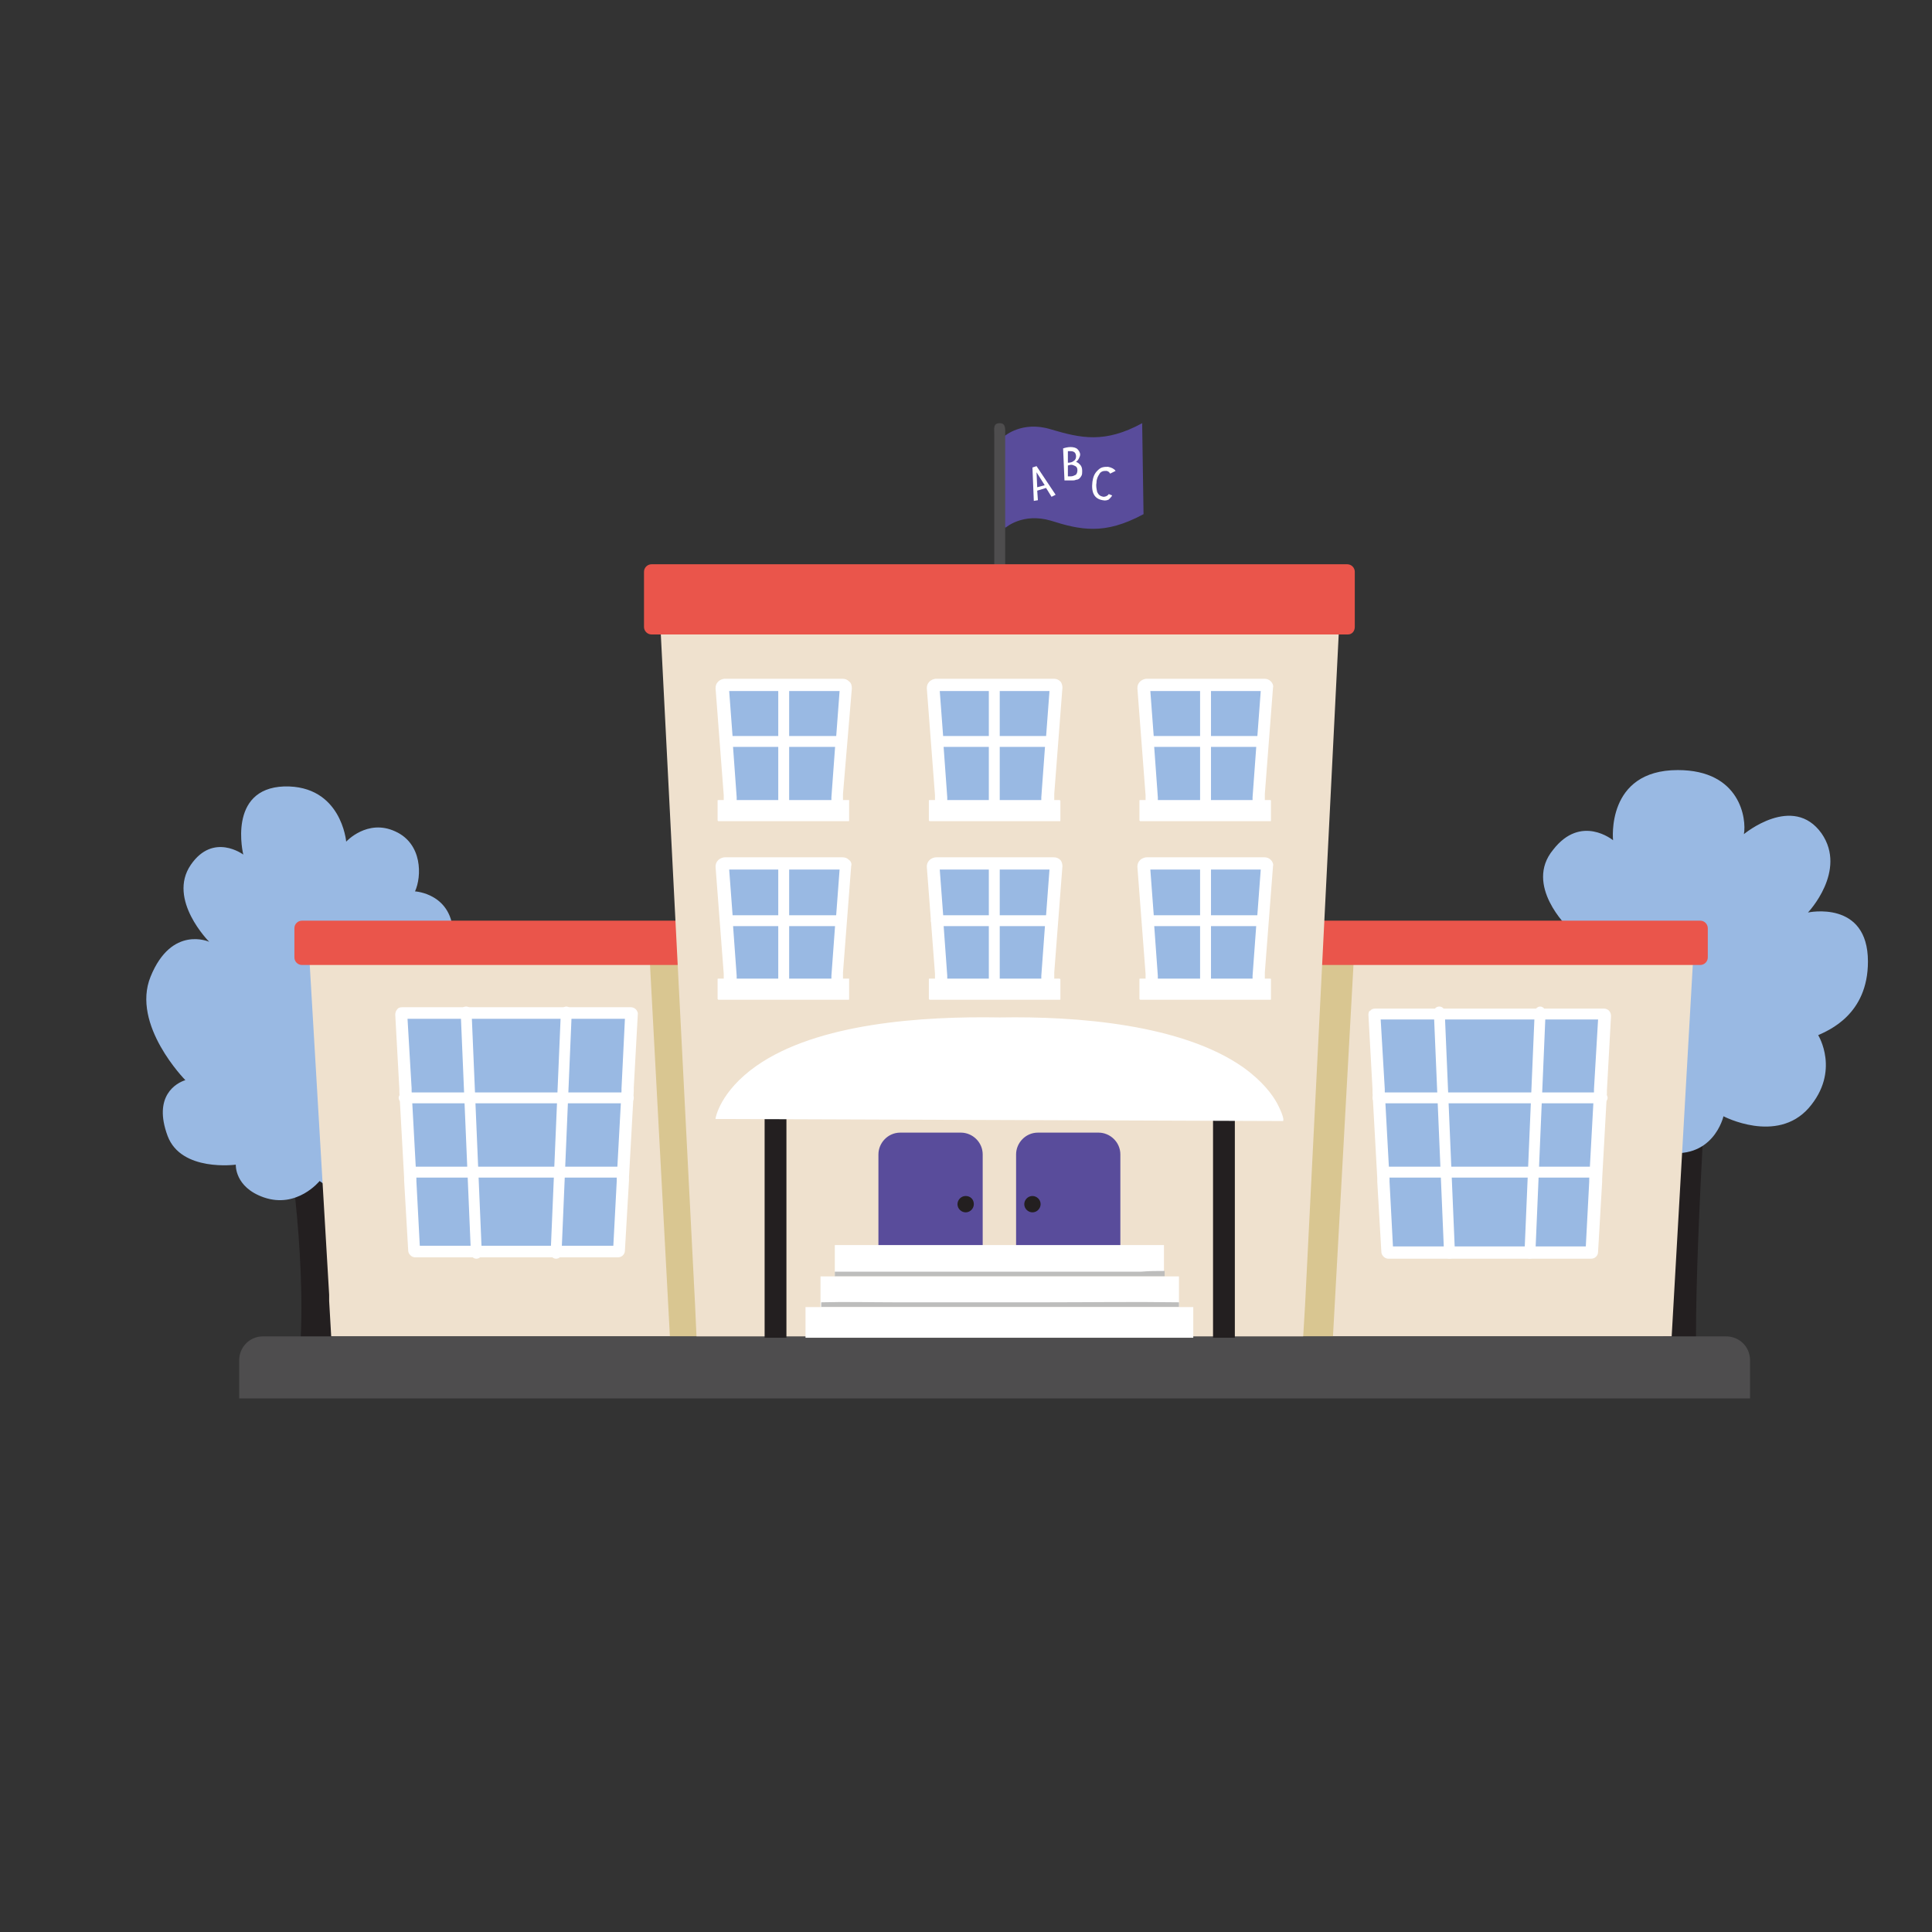 <?xml version="1.0" encoding="UTF-8"?>
<!-- Generator: Adobe Illustrator 28.0.0, SVG Export Plug-In . SVG Version: 6.00 Build 0)  -->
<svg xmlns="http://www.w3.org/2000/svg" xmlns:xlink="http://www.w3.org/1999/xlink" version="1.1" id="Calque_1" x="0px" y="0px" viewBox="0 0 283.5 283.5" style="enable-background:new 0 0 283.5 283.5;" xml:space="preserve">
<rect x="0" y="0" width="283.5" height="283.5" fill="#333333" stroke="none"/>
<style type="text/css">
	.st0{fill:#231F20;}
	.st1{fill:#99B9E3;}
	.st2{fill:#BDBDBC;}
	.st3{fill:#594C9B;}
	.st4{fill:#FFFFFF;}
	.st5{fill:#4E4D4E;}
	.st6{fill:#DBDBDB;}
	.st7{fill:#EA554B;}
	.st8{fill:#77BC70;}
	.st9{fill:#3FA13F;}
	.st10{fill:#EFE1CE;}
	.st11{fill:#A4D8E2;}
	.st12{fill:#5E3831;}
	.st13{fill:#B93A32;}
	.st14{fill:#D9C691;}
</style>
<g>
	<g>
		<g>
			<g>
				<g>
					<path class="st0" d="M48.1,204.2l-4.7-0.8c2.3-13.2-0.9-34.5-1-34.7l4.7-0.7C47.3,168.9,50.6,190.2,48.1,204.2z"></path>
				</g>
			</g>
		</g>
		<g>
			<g>
				<path class="st1" d="M46.9,173.3c0,0-3.3,4.1-8.2,2.4c-4.3-1.5-4.1-4.8-4.1-4.8s-8,1.1-10-4.2c-2.2-5.9,1.3-7.8,2.6-8.2      c0,0-8-8.1-5.1-15.2c3.1-7.6,8.6-5.1,8.6-5.1s-6.2-6.2-2.7-11.3c3.3-4.8,7.7-1.5,7.7-1.5s-2.4-9.7,6-10c8.4-0.2,9.1,8.1,9.1,8.1      s3.1-3.4,7.2-1.5c4,1.8,3.9,6.6,2.9,8.8c0,0,5.6,0.3,5.6,6.5c0,4.5-3.2,6.4-3.2,6.4s13.3,5.4-1,16.1c0.9,0.3,3.6,2.4,1.8,5.9      c-0.9,1.8-4.5,3.4-6.5,3.5c0.9,1.1,1.8,3-0.1,4.9C53.2,178.2,46.9,173.3,46.9,173.3z"></path>
			</g>
		</g>
	</g>
	<g>
		<g>
			<g>
				<g>
					<path class="st0" d="M244.2,202c-0.7-12,1.5-46.1,1.6-47.6l4.8,0.3c0,0.4-2.3,35.3-1.6,47L244.2,202z"></path>
				</g>
			</g>
		</g>
		<g>
			<g>
				<path class="st1" d="M236.7,123.3c0,0-1.1-10.3,9.5-10.3c9.2,0,10.1,7.2,9.7,9.4c0,0,7.2-6,11.4-0.1c3.8,5.5-2,11.6-2,11.6      s8.8-1.9,8.8,7.2c0,7.8-5.8,10.1-7.3,10.8c0,0,3.3,5.3-1.4,10.7c-4.7,5.3-12.5,1.2-12.5,1.2s-1.5,6.7-9,5.2      c-6.6-1.3-5.5-8.9-5.5-8.9s-4.5,3-7.7-0.2c-2.5-2.5-3.2-6.9-0.2-9.4c0,0-7.1,0-7-6.7c0-5.6,6.6-7.7,6.6-7.7s-6.5-6.2-2.2-11.4      C232,119.4,236.7,123.3,236.7,123.3z"></path>
			</g>
		</g>
	</g>
	<g>
		<g>
			<g>
				<g>
					<polygon class="st10" points="248.7,136.3 245.3,196.1 190.4,196.1 189.7,136.3      "></polygon>
				</g>
			</g>
		</g>
		<g>
			<g>
				<polygon class="st14" points="198.9,136.3 195.6,196.1 190.4,196.1 189.7,136.3     "></polygon>
			</g>
		</g>
	</g>
	<g>
		<g>
			<g>
				<g>
					<g>
						<g>
							<polygon class="st1" points="203.4,183.9 233.8,183.9 235.7,148.5 201.5,148.5        "></polygon>
						</g>
					</g>
				</g>
			</g>
			<g>
				<g>
					<g>
						<g>
							<path class="st4" d="M202.6,149.6h31.9l-0.6,10.2l0,0.4l-0.7,12.8l0,0.4l-0.5,9.5h-28.3l-0.5-9.5l0-0.4l-0.7-12.8l0-0.4         L202.6,149.6z M200.8,148.9l0.6,10.9l0,0.4l0,0.1l0.7,12.6l0,0.1l0,0.3l0,0.1l0.6,10.3c0,0.5,0.5,1,1,1h29.8c0.5,0,1-0.4,1-1         l0.6-10.3l0-0.1l0-0.2l0-0.1l0.7-12.6l0-0.1l0-0.2l0-0.1l0.6-10.9c0-0.3-0.1-0.6-0.3-0.8c-0.2-0.2-0.5-0.3-0.7-0.3h-33.6         c-0.3,0-0.6,0.1-0.7,0.3C200.9,148.3,200.8,148.6,200.8,148.9z"></path>
						</g>
					</g>
				</g>
			</g>
		</g>
		<g>
			<g>
				<g>
					<path class="st4" d="M224.5,184.7C224.5,184.7,224.5,184.7,224.5,184.7c-0.5,0-0.8-0.4-0.8-0.8l1.5-35.4c0-0.4,0.4-0.8,0.8-0.8       c0.4,0,0.8,0.4,0.8,0.8l-1.5,35.4C225.3,184.3,224.9,184.7,224.5,184.7z"></path>
				</g>
			</g>
			<g>
				<g>
					<path class="st4" d="M212.7,184.7c-0.4,0-0.8-0.3-0.8-0.8l-1.5-35.4c0-0.4,0.3-0.8,0.8-0.8c0.4,0,0.8,0.3,0.8,0.8l1.5,35.4       C213.5,184.3,213.2,184.7,212.7,184.7C212.7,184.7,212.7,184.7,212.7,184.7z"></path>
				</g>
			</g>
		</g>
		<g>
			<g>
				<path class="st4" d="M235.1,161.9h-32.9c-0.4,0-0.8-0.4-0.8-0.8c0-0.4,0.4-0.8,0.8-0.8h32.9c0.4,0,0.8,0.4,0.8,0.8      C235.9,161.5,235.5,161.9,235.1,161.9z"></path>
			</g>
		</g>
		<g>
			<g>
				<path class="st4" d="M233.8,172.8h-30.9c-0.4,0-0.8-0.4-0.8-0.8c0-0.4,0.4-0.8,0.8-0.8h30.9c0.4,0,0.8,0.4,0.8,0.8      C234.6,172.5,234.2,172.8,233.8,172.8z"></path>
			</g>
		</g>
	</g>
	<g>
		<g>
			<g>
				<g>
					<polygon class="st10" points="104.2,136.3 103.5,196.1 48.6,196.1 48.3,190.9 48.3,190 45.4,140.7 45.4,139.8 45.2,136.3             "></polygon>
				</g>
			</g>
		</g>
		<g>
			<g>
				<g>
					<g>
						<g>
							<g>
								<polygon class="st1" points="90.9,183.9 60.6,183.9 58.7,148.5 92.8,148.5         "></polygon>
							</g>
						</g>
					</g>
				</g>
				<g>
					<g>
						<g>
							<g>
								<path class="st4" d="M91.2,159.7l0,0.4l-0.7,12.8l0,0.4l-0.5,9.5H61.6l-0.5-9.5l0-0.4l-0.7-12.8l0-0.4l-0.6-10.2h31.9          L91.2,159.7z M93.3,148.1c-0.2-0.2-0.5-0.3-0.7-0.3H59c-0.3,0-0.6,0.1-0.7,0.3c-0.2,0.2-0.3,0.5-0.3,0.8l0.6,10.9l0,0.1          l0,0.2l0,0.1l0.7,12.6l0,0.1l0,0.2l0,0.1l0.6,10.3c0,0.5,0.5,1,1,1h29.8c0.5,0,1-0.4,1-1l0.6-10.3l0-0.1l0-0.3l0-0.1          l0.7-12.6l0-0.1l0-0.4l0.6-10.9C93.6,148.6,93.5,148.3,93.3,148.1z"></path>
							</g>
						</g>
					</g>
				</g>
			</g>
			<g>
				<g>
					<g>
						<path class="st4" d="M69.9,184.7c-0.4,0-0.8-0.3-0.8-0.8l-1.5-35.4c0-0.4,0.3-0.8,0.8-0.8c0.4,0,0.8,0.3,0.8,0.8l1.5,35.4        C70.7,184.3,70.4,184.7,69.9,184.7C69.9,184.7,69.9,184.7,69.9,184.7z"></path>
					</g>
				</g>
				<g>
					<g>
						<path class="st4" d="M81.6,184.7C81.6,184.7,81.6,184.7,81.6,184.7c-0.5,0-0.8-0.4-0.8-0.8l1.5-35.4c0-0.4,0.4-0.8,0.8-0.8        c0.4,0,0.8,0.4,0.8,0.8l-1.5,35.4C82.4,184.3,82.1,184.7,81.6,184.7z"></path>
					</g>
				</g>
			</g>
			<g>
				<g>
					<path class="st4" d="M92.2,161.9H59.3c-0.4,0-0.8-0.4-0.8-0.8c0-0.4,0.4-0.8,0.8-0.8h32.9c0.4,0,0.8,0.4,0.8,0.8       C93,161.5,92.7,161.9,92.2,161.9z"></path>
				</g>
			</g>
			<g>
				<g>
					<path class="st4" d="M91.5,172.8H60.6c-0.4,0-0.8-0.4-0.8-0.8c0-0.4,0.4-0.8,0.8-0.8h30.9c0.4,0,0.8,0.4,0.8,0.8       C92.3,172.5,91.9,172.8,91.5,172.8z"></path>
				</g>
			</g>
		</g>
		<g>
			<g>
				<polygon class="st14" points="104.2,136.3 103.5,196.1 98.3,196.1 95.1,136.3     "></polygon>
			</g>
		</g>
	</g>
	<g>
		<g>
			<g>
				<g>
					<path class="st7" d="M101.9,141.6H44.3c-0.6,0-1.1-0.5-1.1-1.1v-4.3c0-0.6,0.5-1.1,1.1-1.1h57.4L101.9,141.6z"></path>
				</g>
			</g>
		</g>
	</g>
	<g>
		<g>
			<g>
				<g>
					<path class="st7" d="M191.9,141.6h57.6c0.6,0,1.1-0.5,1.1-1.1v-4.3c0-0.6-0.5-1.1-1.1-1.1h-57.4L191.9,141.6z"></path>
				</g>
			</g>
		</g>
	</g>
	<g>
		<g>
			<g>
				<g>
					<g>
						<polygon class="st10" points="196.8,87.5 196.7,88 196.6,89.9 191.5,191.6 191.1,198.3 102.3,198.3 102,191.6 96.8,89.8         96.7,88.2 96.7,87.5       "></polygon>
					</g>
				</g>
			</g>
			<g>
				<g>
					<g>
						<g>
							<g>
								<g>
									<g>
										<g>
											<g>
												<path class="st1" d="M124.3,126.7l-0.5,7.5l-0.1,0.7l-0.8,11.4c0,0.1-0.1,0.3-0.3,0.3h-15.2c-0.1,0-0.3-0.1-0.3-0.3              l-0.8-11.4l0-0.6l-0.5-7.5c0-0.1,0-0.2,0.1-0.2c0.1-0.1,0.1-0.1,0.2-0.1h18c0.1,0,0.2,0,0.2,0.1              C124.3,126.6,124.3,126.6,124.3,126.7z"></path>
											</g>
										</g>
									</g>
								</g>
								<g>
									<g>
										<g>
											<g>
												<path class="st4" d="M124.6,126.2c-0.3-0.3-0.6-0.4-1-0.4h-17.2c-0.4,0-0.8,0.2-1,0.4c-0.3,0.3-0.4,0.6-0.4,1l1.2,15.7              l0,0.3l0,0.2l0,0.3l0.1,1.1c0,0.7,0.6,1.3,1.4,1.3h14.5c0.7,0,1.3-0.6,1.4-1.3l0.1-1.1l0-0.3l0-0.4l0-0.3l1.2-15.6v0              C125,126.8,124.9,126.4,124.6,126.2z M121.8,145.5h-13.6l-0.1-1.7l0-0.6l-0.6-8.3l0-0.6l-0.5-6.7h16.2l-0.5,6.7              l-0.1,0.7l-0.6,8.2l0,0.7L121.8,145.5z"></path>
											</g>
										</g>
									</g>
								</g>
							</g>
							<g>
								<g>
									<path class="st4" d="M115,145.9c-0.4,0-0.8-0.4-0.8-0.8v-18.2c0-0.4,0.4-0.8,0.8-0.8c0.4,0,0.8,0.4,0.8,0.8V145           C115.8,145.5,115.4,145.9,115,145.9z"></path>
								</g>
							</g>
							<g>
								<g>
									<path class="st4" d="M123.4,135.9h-16.9c-0.4,0-0.8-0.4-0.8-0.8c0-0.4,0.4-0.8,0.8-0.8h16.9c0.4,0,0.8,0.4,0.8,0.8           C124.2,135.5,123.9,135.9,123.4,135.9z"></path>
								</g>
							</g>
						</g>
					</g>
					<g>
						<g>
							<g>
								<g>
									<path class="st4" d="M124.5,143.6h-19.1c-0.1,0-0.1,0-0.1,0.1v2.9c0,0,0.1,0.1,0.1,0.1h19.1c0.1,0,0.1,0,0.1-0.1v-2.9           C124.7,143.7,124.6,143.6,124.5,143.6z"></path>
								</g>
							</g>
						</g>
					</g>
				</g>
				<g>
					<g>
						<g>
							<g>
								<g>
									<g>
										<g>
											<g>
												<path class="st1" d="M155.2,126.7l-0.5,7.5l-0.1,0.7l-0.8,11.4c0,0.1-0.1,0.3-0.3,0.3h-15.2c-0.1,0-0.3-0.1-0.3-0.3              l-0.8-11.4l0-0.6l-0.5-7.5c0-0.1,0-0.2,0.1-0.2c0.1-0.1,0.1-0.1,0.2-0.1h18c0.1,0,0.2,0,0.2,0.1              C155.2,126.6,155.2,126.6,155.2,126.7z"></path>
											</g>
										</g>
									</g>
								</g>
								<g>
									<g>
										<g>
											<g>
												<path class="st4" d="M155.6,126.2c-0.3-0.3-0.6-0.4-1-0.4h-17.2c-0.4,0-0.8,0.2-1,0.4c-0.3,0.3-0.4,0.6-0.4,1l1.2,15.7              l0,0.3l0,0.2l0,0.3l0.1,1.1c0,0.7,0.6,1.3,1.4,1.3h14.5c0.7,0,1.3-0.6,1.4-1.3l0.1-1.1l0-0.3l0-0.4l0-0.3l1.2-15.6v0              C155.9,126.8,155.8,126.4,155.6,126.2z M152.7,145.5h-13.6l-0.1-1.7l0-0.6l-0.6-8.3l0-0.6l-0.5-6.7H154l-0.5,6.7              l-0.1,0.7l-0.6,8.2l0,0.7L152.7,145.5z"></path>
											</g>
										</g>
									</g>
								</g>
							</g>
							<g>
								<g>
									<path class="st4" d="M145.9,145.9c-0.4,0-0.8-0.4-0.8-0.8v-18.2c0-0.4,0.4-0.8,0.8-0.8c0.4,0,0.8,0.4,0.8,0.8V145           C146.7,145.5,146.4,145.9,145.9,145.9z"></path>
								</g>
							</g>
							<g>
								<g>
									<path class="st4" d="M154.3,135.9h-16.9c-0.4,0-0.8-0.4-0.8-0.8c0-0.4,0.4-0.8,0.8-0.8h16.9c0.4,0,0.8,0.4,0.8,0.8           C155.2,135.5,154.8,135.9,154.3,135.9z"></path>
								</g>
							</g>
						</g>
					</g>
					<g>
						<g>
							<g>
								<g>
									<path class="st4" d="M155.5,143.6h-19.1c-0.1,0-0.1,0-0.1,0.1v2.9c0,0,0.1,0.1,0.1,0.1h19.1c0.1,0,0.1,0,0.1-0.1v-2.9           C155.6,143.7,155.5,143.6,155.5,143.6z"></path>
								</g>
							</g>
						</g>
					</g>
				</g>
				<g>
					<g>
						<g>
							<g>
								<g>
									<g>
										<g>
											<g>
												<path class="st1" d="M186.1,126.7l-0.5,7.5l-0.1,0.7l-0.8,11.4c0,0.1-0.1,0.3-0.3,0.3h-15.2c-0.1,0-0.3-0.1-0.3-0.3              l-0.8-11.4l0-0.6l-0.5-7.5c0-0.1,0-0.2,0.1-0.2c0.1-0.1,0.1-0.1,0.2-0.1h18c0.1,0,0.2,0,0.2,0.1              C186.1,126.6,186.1,126.6,186.1,126.7z"></path>
											</g>
										</g>
									</g>
								</g>
								<g>
									<g>
										<g>
											<g>
												<path class="st4" d="M186.5,126.2c-0.3-0.3-0.6-0.4-1-0.4h-17.2c-0.4,0-0.8,0.2-1,0.4c-0.3,0.3-0.4,0.6-0.4,1l1.2,15.7              l0,0.3l0,0.2l0,0.3l0.1,1.1c0,0.7,0.6,1.3,1.4,1.3h14.5c0.7,0,1.3-0.6,1.4-1.3l0.1-1.1l0-0.3l0-0.4l0-0.3l1.2-15.6v0              C186.9,126.8,186.7,126.4,186.5,126.2z M183.6,145.5h-13.6l-0.1-1.7l0-0.6l-0.6-8.3l0-0.6l-0.5-6.7h16.2l-0.5,6.7              l-0.1,0.7l-0.6,8.2l0,0.7L183.6,145.5z"></path>
											</g>
										</g>
									</g>
								</g>
							</g>
							<g>
								<g>
									<path class="st4" d="M176.9,145.9c-0.4,0-0.8-0.4-0.8-0.8v-18.2c0-0.4,0.4-0.8,0.8-0.8c0.4,0,0.8,0.4,0.8,0.8V145           C177.7,145.5,177.3,145.9,176.9,145.9z"></path>
								</g>
							</g>
							<g>
								<g>
									<path class="st4" d="M185.3,135.9h-16.9c-0.4,0-0.8-0.4-0.8-0.8c0-0.4,0.4-0.8,0.8-0.8h16.9c0.4,0,0.8,0.4,0.8,0.8           C186.1,135.5,185.7,135.9,185.3,135.9z"></path>
								</g>
							</g>
						</g>
					</g>
					<g>
						<g>
							<g>
								<g>
									<path class="st4" d="M186.4,143.6h-19.1c-0.1,0-0.1,0-0.1,0.1v2.9c0,0,0.1,0.1,0.1,0.1h19.1c0.1,0,0.1,0,0.1-0.1v-2.9           C186.5,143.7,186.5,143.6,186.4,143.6z"></path>
								</g>
							</g>
						</g>
					</g>
				</g>
			</g>
			<g>
				<g>
					<g>
						<g>
							<g>
								<g>
									<g>
										<g>
											<g>
												<path class="st1" d="M124.3,100.5l-0.5,7.5l-0.1,0.7l-0.8,11.4c0,0.1-0.1,0.3-0.3,0.3h-15.2c-0.1,0-0.3-0.1-0.3-0.3              l-0.8-11.4l0-0.6l-0.5-7.5c0-0.1,0-0.2,0.1-0.2c0.1-0.1,0.1-0.1,0.2-0.1h18c0.1,0,0.2,0,0.2,0.1              C124.3,100.4,124.3,100.4,124.3,100.5z"></path>
											</g>
										</g>
									</g>
								</g>
								<g>
									<g>
										<g>
											<g>
												<path class="st4" d="M124.6,100c-0.3-0.3-0.6-0.4-1-0.4h-17.2c-0.4,0-0.8,0.2-1,0.4c-0.3,0.3-0.4,0.6-0.4,1l1.2,15.7              l0,0.3l0,0.2l0,0.3l0.1,1.1c0,0.7,0.6,1.3,1.4,1.3h14.5c0.7,0,1.3-0.6,1.4-1.3l0.1-1.1l0-0.3l0-0.4l0-0.3L125,101v0              C125,100.6,124.9,100.2,124.6,100z M121.8,119.3h-13.6l-0.1-1.7l0-0.6l-0.6-8.3l0-0.6l-0.5-6.7h16.2l-0.5,6.7l-0.1,0.7              l-0.6,8.2l0,0.7L121.8,119.3z"></path>
											</g>
										</g>
									</g>
								</g>
							</g>
							<g>
								<g>
									<path class="st4" d="M115,119.5c-0.4,0-0.8-0.4-0.8-0.8v-18.2c0-0.4,0.4-0.8,0.8-0.8c0.4,0,0.8,0.4,0.8,0.8v18.2           C115.8,119.2,115.4,119.5,115,119.5z"></path>
								</g>
							</g>
							<g>
								<g>
									<path class="st4" d="M123.4,109.6h-16.9c-0.4,0-0.8-0.4-0.8-0.8s0.4-0.8,0.8-0.8h16.9c0.4,0,0.8,0.4,0.8,0.8           S123.9,109.6,123.4,109.6z"></path>
								</g>
							</g>
						</g>
					</g>
					<g>
						<g>
							<g>
								<g>
									<path class="st4" d="M124.5,117.4h-19.1c-0.1,0-0.1,0-0.1,0.1v2.9c0,0,0.1,0.1,0.1,0.1h19.1c0.1,0,0.1,0,0.1-0.1v-2.9           C124.7,117.5,124.6,117.4,124.5,117.4z"></path>
								</g>
							</g>
						</g>
					</g>
				</g>
				<g>
					<g>
						<g>
							<g>
								<g>
									<g>
										<g>
											<g>
												<path class="st1" d="M155.2,100.5l-0.5,7.5l-0.1,0.7l-0.8,11.4c0,0.1-0.1,0.3-0.3,0.3h-15.2c-0.1,0-0.3-0.1-0.3-0.3              l-0.8-11.4l0-0.6l-0.5-7.5c0-0.1,0-0.2,0.1-0.2c0.1-0.1,0.1-0.1,0.2-0.1h18c0.1,0,0.2,0,0.2,0.1              C155.2,100.4,155.2,100.4,155.2,100.5z"></path>
											</g>
										</g>
									</g>
								</g>
								<g>
									<g>
										<g>
											<g>
												<path class="st4" d="M155.6,100c-0.3-0.3-0.6-0.4-1-0.4h-17.2c-0.4,0-0.8,0.2-1,0.4c-0.3,0.3-0.4,0.6-0.4,1l1.2,15.7              l0,0.3l0,0.2l0,0.3l0.1,1.1c0,0.7,0.6,1.3,1.4,1.3h14.5c0.7,0,1.3-0.6,1.4-1.3l0.1-1.1l0-0.3l0-0.4l0-0.3l1.2-15.6v0              C155.9,100.6,155.8,100.2,155.6,100z M152.7,119.3h-13.6l-0.1-1.7l0-0.6l-0.6-8.3l0-0.6l-0.5-6.7H154l-0.5,6.7l-0.1,0.7              l-0.6,8.2l0,0.7L152.7,119.3z"></path>
											</g>
										</g>
									</g>
								</g>
							</g>
							<g>
								<g>
									<path class="st4" d="M145.9,119.5c-0.4,0-0.8-0.4-0.8-0.8v-18.2c0-0.4,0.4-0.8,0.8-0.8c0.4,0,0.8,0.4,0.8,0.8v18.2           C146.7,119.2,146.4,119.5,145.9,119.5z"></path>
								</g>
							</g>
							<g>
								<g>
									<path class="st4" d="M154.4,109.6h-16.9c-0.4,0-0.8-0.4-0.8-0.8s0.4-0.8,0.8-0.8h16.9c0.4,0,0.8,0.4,0.8,0.8           S154.8,109.6,154.4,109.6z"></path>
								</g>
							</g>
						</g>
					</g>
					<g>
						<g>
							<g>
								<g>
									<path class="st4" d="M155.5,117.4h-19.1c-0.1,0-0.1,0-0.1,0.1v2.9c0,0,0.1,0.1,0.1,0.1h19.1c0.1,0,0.1,0,0.1-0.1v-2.9           C155.6,117.5,155.5,117.4,155.5,117.4z"></path>
								</g>
							</g>
						</g>
					</g>
				</g>
				<g>
					<g>
						<g>
							<g>
								<g>
									<g>
										<g>
											<g>
												<path class="st1" d="M186.1,100.5l-0.5,7.5l-0.1,0.7l-0.8,11.4c0,0.1-0.1,0.3-0.3,0.3h-15.2c-0.1,0-0.3-0.1-0.3-0.3              l-0.8-11.4l0-0.6l-0.5-7.5c0-0.1,0-0.2,0.1-0.2c0.1-0.1,0.1-0.1,0.2-0.1h18c0.1,0,0.2,0,0.2,0.1              C186.1,100.4,186.1,100.4,186.1,100.5z"></path>
											</g>
										</g>
									</g>
								</g>
								<g>
									<g>
										<g>
											<g>
												<path class="st4" d="M186.5,100c-0.3-0.3-0.6-0.4-1-0.4h-17.2c-0.4,0-0.8,0.2-1,0.4c-0.3,0.3-0.4,0.6-0.4,1l1.2,15.7              l0,0.3l0,0.2l0,0.3l0.1,1.1c0,0.7,0.6,1.3,1.4,1.3h14.5c0.7,0,1.3-0.6,1.4-1.3l0.1-1.1l0-0.3l0-0.4l0-0.3l1.2-15.6v0              C186.9,100.6,186.7,100.2,186.5,100z M183.6,119.3h-13.6l-0.1-1.7l0-0.6l-0.6-8.3l0-0.6l-0.5-6.7h16.2l-0.5,6.7              l-0.1,0.7l-0.6,8.2l0,0.7L183.6,119.3z"></path>
											</g>
										</g>
									</g>
								</g>
							</g>
						</g>
					</g>
					<g>
						<g>
							<g>
								<g>
									<path class="st4" d="M186.4,117.4h-19.1c-0.1,0-0.1,0-0.1,0.1v2.9c0,0,0.1,0.1,0.1,0.1h19.1c0.1,0,0.1,0,0.1-0.1v-2.9           C186.5,117.5,186.5,117.4,186.4,117.4z"></path>
								</g>
							</g>
						</g>
					</g>
					<g>
						<g>
							<path class="st4" d="M176.9,119.5c-0.4,0-0.8-0.4-0.8-0.8v-18.2c0-0.4,0.4-0.8,0.8-0.8c0.4,0,0.8,0.4,0.8,0.8v18.2         C177.7,119.2,177.3,119.5,176.9,119.5z"></path>
						</g>
					</g>
					<g>
						<g>
							<path class="st4" d="M185.3,109.6h-16.9c-0.4,0-0.8-0.4-0.8-0.8s0.4-0.8,0.8-0.8h16.9c0.4,0,0.8,0.4,0.8,0.8         S185.7,109.6,185.3,109.6z"></path>
						</g>
					</g>
				</g>
			</g>
			<g>
				<g>
					<g>
						<g>
							<g>
								<path class="st3" d="M167.6,62.1C167.6,62.1,167.6,62.1,167.6,62.1c-5.5,3-9,2.2-13.4,0.9c-4.2-1.3-6.8,1-6.8,1          c0,0,0,0,0,0.1v13.2c0,0,0,0.1,0.1,0.1c0,0,0.1,0,0.1,0c0,0,2.5-2.2,6.6-1c2.2,0.7,4.1,1.2,6.2,1.2c2.2,0,4.5-0.6,7.3-2.1          c0,0,0.1,0,0.1-0.1L167.6,62.1C167.7,62.2,167.6,62.2,167.6,62.1z"></path>
							</g>
						</g>
					</g>
				</g>
				<g>
					<g>
						<g>
							<g>
								<path class="st4" d="M153.5,71.6l-1.3,0.4l0.1,1.4l-0.6,0.1l-0.2-4.9l0.6-0.2l2.8,4.2l-0.6,0.3L153.5,71.6z M152.2,71.5          l1.1-0.3l-1.2-1.9L152.2,71.5z"></path>
							</g>
						</g>
					</g>
				</g>
				<g>
					<g>
						<g>
							<g>
								<path class="st4" d="M156,65.8c0.3-0.1,0.7-0.2,1.1-0.2c0.4,0,0.8,0.1,1,0.3c0.2,0.2,0.4,0.5,0.4,0.8c0,0.2-0.1,0.4-0.2,0.6          c-0.1,0.2-0.2,0.3-0.4,0.5c0.2,0,0.4,0.2,0.6,0.4c0.2,0.2,0.3,0.5,0.3,0.9c0,0.3,0,0.5-0.1,0.7c-0.1,0.2-0.2,0.3-0.3,0.4          c-0.1,0.1-0.3,0.2-0.5,0.2c-0.2,0.1-0.4,0.1-0.6,0.1c-0.2,0-0.4,0-0.6,0c-0.2,0-0.4,0-0.5,0L156,65.8z M156.7,66.2l0,1.7          c0.4,0,0.7-0.1,0.9-0.3c0.2-0.1,0.3-0.4,0.3-0.6c0-0.3-0.1-0.5-0.2-0.6c-0.1-0.1-0.3-0.2-0.6-0.2          C156.9,66.2,156.8,66.2,156.7,66.2z M156.7,68.3l0,1.6c0.1,0,0.3,0,0.4,0c0.3,0,0.5-0.1,0.7-0.2c0.2-0.1,0.3-0.4,0.3-0.7          c0-0.3-0.1-0.5-0.3-0.6c-0.2-0.1-0.4-0.2-0.6-0.2C157,68.2,156.8,68.3,156.7,68.3z"></path>
							</g>
						</g>
					</g>
				</g>
				<g>
					<g>
						<g>
							<g>
								<path class="st4" d="M162.9,69.5c-0.1-0.2-0.3-0.4-0.6-0.4c-0.2,0-0.4,0-0.6,0.1c-0.2,0.1-0.3,0.2-0.4,0.4          c-0.2,0.3-0.4,0.7-0.4,1.2c-0.1,0.5,0,0.9,0.1,1.4c0.2,0.4,0.4,0.6,0.9,0.7c0.3,0,0.6-0.1,0.8-0.4l0.5,0.2          c-0.1,0.2-0.3,0.4-0.5,0.6c-0.2,0.1-0.5,0.2-0.9,0.1c-1.2-0.2-1.7-1.1-1.5-2.7c0.1-0.7,0.3-1.2,0.7-1.6          c0.2-0.2,0.4-0.4,0.7-0.5c0.3-0.1,0.6-0.1,0.9-0.1c0.5,0.1,0.9,0.3,1.1,0.6L162.9,69.5z"></path>
							</g>
						</g>
					</g>
				</g>
				<g>
					<g>
						<g>
							<g>
								<path class="st5" d="M146.7,84.8L146.7,84.8c-0.9,0-0.8-0.8-0.8-1.7V63.8c0-0.9-0.2-1.7,0.8-1.7l0,0c0.9,0,0.8,0.8,0.8,1.7          v19.3C147.5,84,147.6,84.8,146.7,84.8z"></path>
							</g>
						</g>
					</g>
				</g>
			</g>
			<g>
				<g>
					<g>
						<g>
							<path class="st7" d="M197.8,93.1H95.6c-0.6,0-1.1-0.5-1.1-1.1v-8.1c0-0.6,0.5-1.1,1.1-1.1h102.1c0.6,0,1.1,0.5,1.1,1.1V92         C198.8,92.6,198.4,93.1,197.8,93.1z"></path>
						</g>
					</g>
				</g>
			</g>
		</g>
	</g>
	<g>
		<g>
			<path class="st5" d="M256.7,205.2H35.1v-5.6c0-1.9,1.5-3.5,3.5-3.5h214.7c1.9,0,3.5,1.5,3.5,3.5V205.2z"></path>
		</g>
	</g>
	<g>
		<g>
			<g>
				<g>
					<g>
						<g>
							<rect x="112.2" y="162.9" class="st0" width="3.2" height="33.4"></rect>
						</g>
					</g>
				</g>
			</g>
			<g>
				<g>
					<g>
						<g>
							<rect x="178" y="162.9" class="st0" width="3.2" height="33.4"></rect>
						</g>
					</g>
				</g>
			</g>
		</g>
		<g>
			<g>
				<g>
					<g>
						<path class="st4" d="M187.4,161.9c-0.7-1.3-2.2-3.3-5-5.3c-9-6.3-24.4-7.5-35.7-7.3c-11.3-0.2-26.7,0.8-35.7,7.1        c-5.4,3.8-6,7.7-6,7.7c0,0,0,0.1,0,0.1c0,0,0.1,0,0.1,0l83.1,0.3c0,0,0,0,0,0c0,0,0.1,0,0.1,0c0,0,0-0.1,0-0.1        C188.4,164.3,188.2,163.4,187.4,161.9z"></path>
					</g>
				</g>
			</g>
		</g>
	</g>
	<g>
		<g>
			<g>
				<g>
					<g>
						<g>
							<path class="st3" d="M141,186h-8.9c-1.7,0-3.2-1.4-3.2-3.2v-13.4c0-1.7,1.4-3.2,3.2-3.2h8.9c1.7,0,3.2,1.4,3.2,3.2v13.4         C144.2,184.6,142.8,186,141,186z"></path>
						</g>
					</g>
				</g>
			</g>
			<g>
				<g>
					<g>
						<g>
							<path class="st3" d="M161.2,186h-8.9c-1.7,0-3.2-1.4-3.2-3.2v-13.4c0-1.7,1.4-3.2,3.2-3.2h8.9c1.7,0,3.2,1.4,3.2,3.2v13.4         C164.4,184.6,163,186,161.2,186z"></path>
						</g>
					</g>
				</g>
			</g>
		</g>
		<g>
			<g>
				<g>
					<g>
						<g>
							<g>
								<rect x="122.5" y="182.7" class="st4" width="48.3" height="4.5"></rect>
							</g>
						</g>
					</g>
				</g>
			</g>
			<g>
				<g>
					<g>
						<g>
							<g>
								<path class="st2" d="M170.9,186.5v0.8H169c-0.7,0-1.4,0-2.1,0H161c-6.9,0-13.7,0-20.6,0c-3.4,0-6.9,0-10.3,0          c-2.5,0-5,0-7.6,0v-0.7c3,0,6,0,9,0c6.9,0,13.7,0,20.6,0c3.4,0,6.9,0,10.3,0h5.1C168.6,186.5,169.8,186.5,170.9,186.5z"></path>
							</g>
						</g>
					</g>
				</g>
			</g>
			<g>
				<g>
					<g>
						<g>
							<rect x="120.4" y="187.3" class="st4" width="52.6" height="4.5"></rect>
						</g>
					</g>
				</g>
			</g>
			<g>
				<g>
					<g>
						<g>
							<g>
								<path class="st2" d="M173,191.1v0.7h-51.8c-0.2,0-0.5,0-0.7,0v-0.7c3.6-0.1,7.2,0,10.8,0c7.4,0,14.7,0,22.1,0          C159.9,191.1,166.4,191,173,191.1z"></path>
							</g>
						</g>
					</g>
				</g>
			</g>
			<g>
				<g>
					<g>
						<g>
							<rect x="118.2" y="191.8" class="st4" width="56.9" height="4.5"></rect>
						</g>
					</g>
				</g>
			</g>
		</g>
		<g>
			<g>
				<g>
					<path class="st0" d="M141.7,175.5c-0.7,0-1.2,0.6-1.2,1.2c0,0.7,0.6,1.2,1.2,1.2c0.7,0,1.2-0.6,1.2-1.2       C142.9,176,142.4,175.5,141.7,175.5z"></path>
				</g>
			</g>
			<g>
				<g>
					<path class="st0" d="M151.5,175.5c-0.7,0-1.2,0.6-1.2,1.2c0,0.7,0.6,1.2,1.2,1.2c0.7,0,1.2-0.6,1.2-1.2       C152.7,176,152.1,175.5,151.5,175.5z"></path>
				</g>
			</g>
		</g>
	</g>
</g>
</svg>
